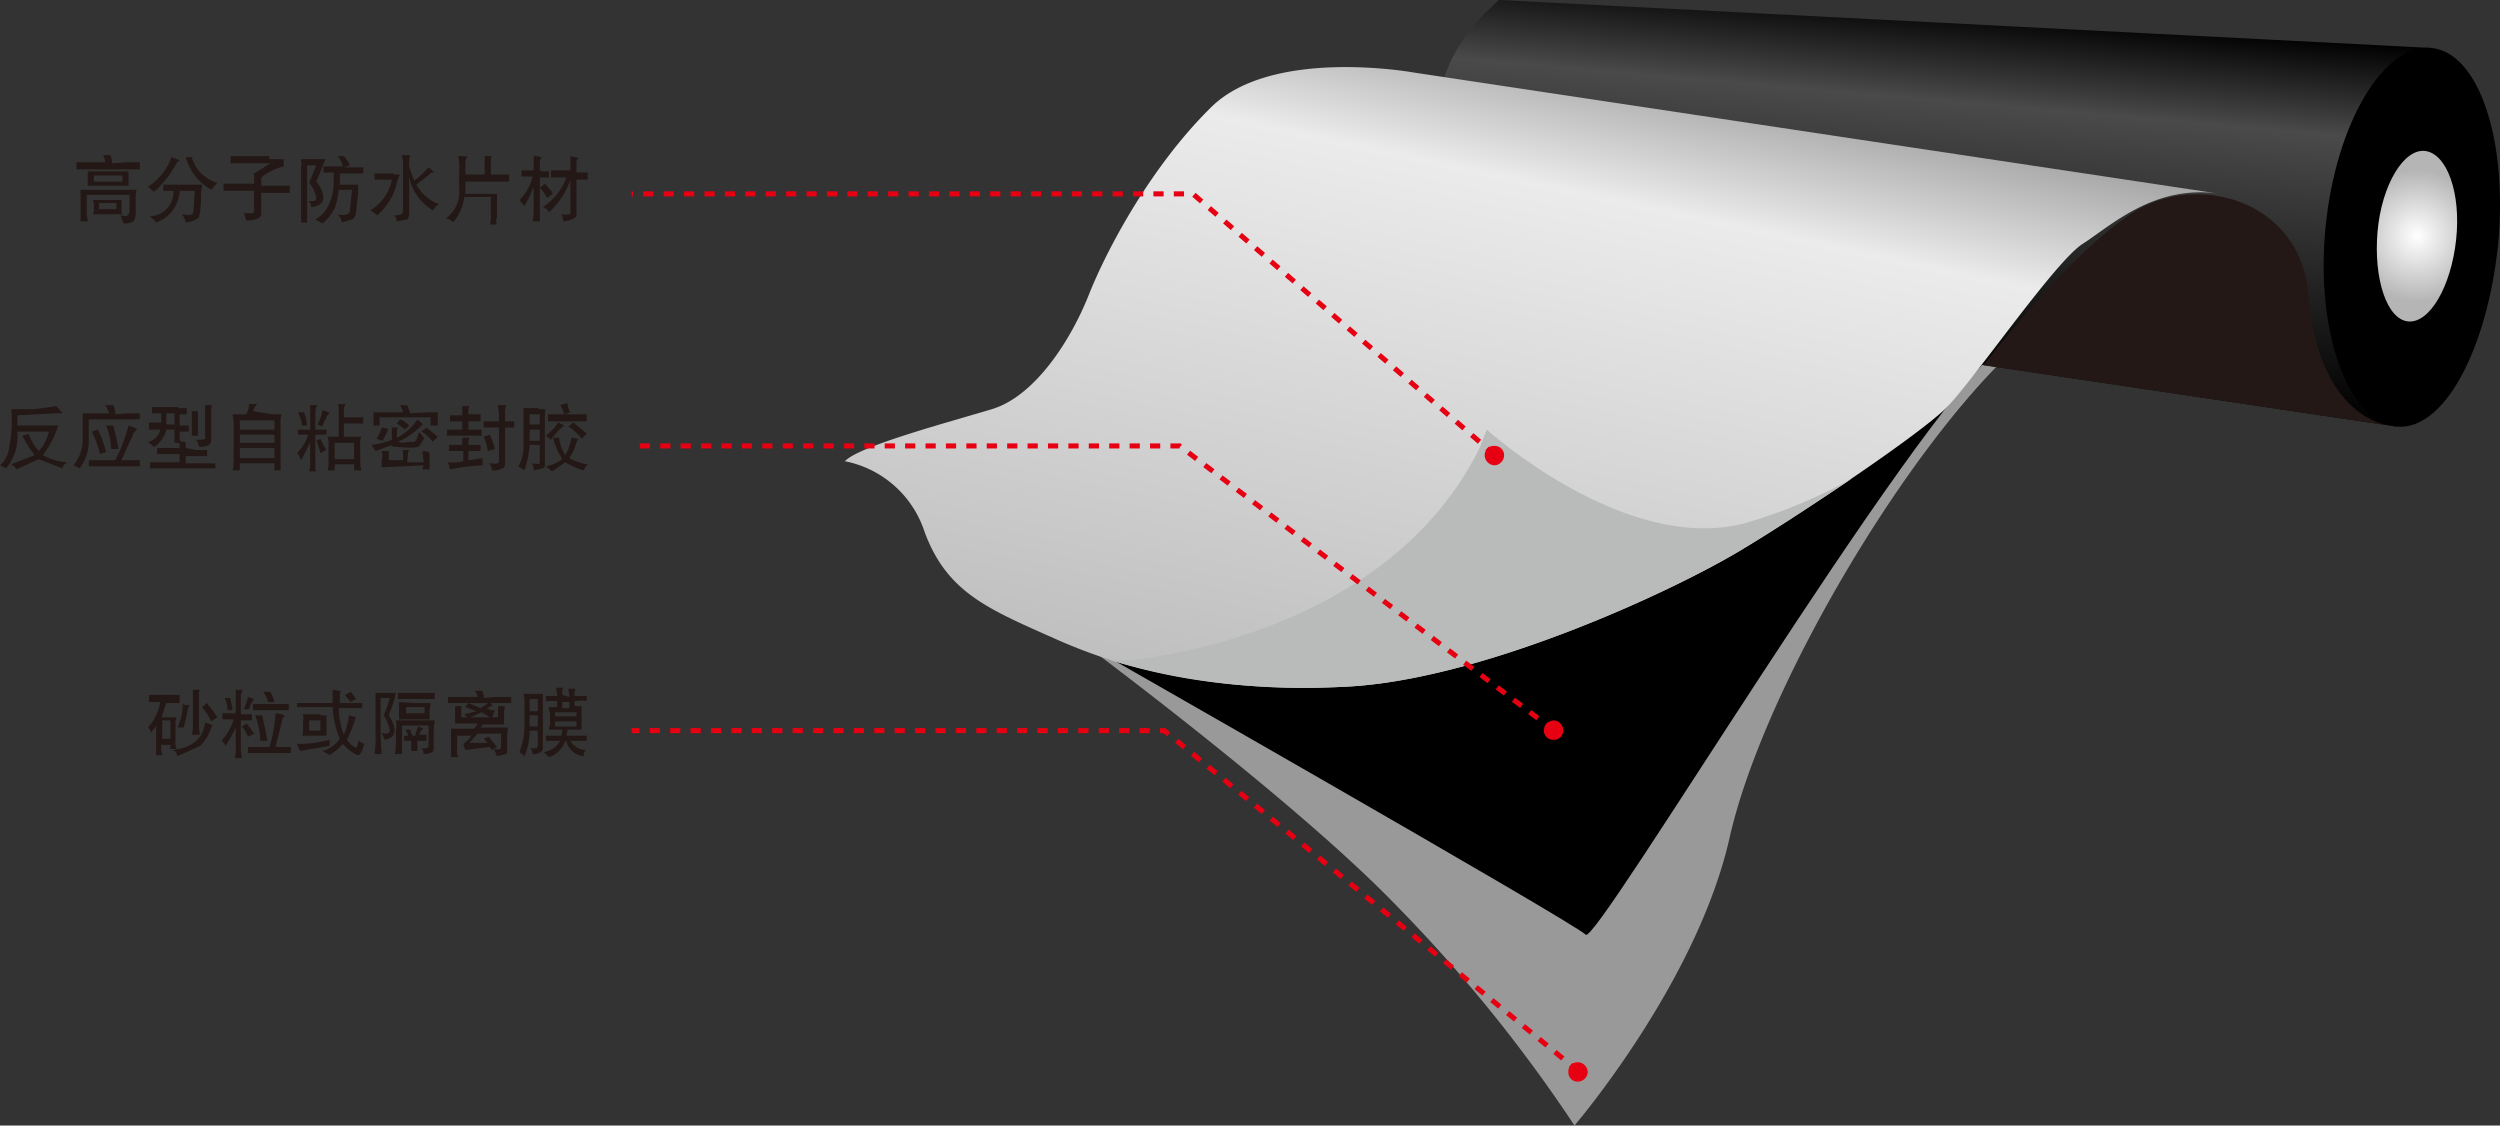 <svg xmlns="http://www.w3.org/2000/svg" xmlns:xlink="http://www.w3.org/1999/xlink" width="245" height="110.3" viewBox="0 0 245 110.3"><rect x="0" y="0" width="245" height="110.3" fill="#333333" stroke="none"/><defs><style>.a{fill:#999;}.b{fill:url(#a);}.c{fill:url(#b);}.d{fill:#231815;}.e{fill:url(#c);}.f{fill:#b9baba;}.g{fill:#e60012;}.h{fill:none;stroke:#e60012;stroke-width:0.5px;stroke-dasharray:1;}</style><linearGradient id="a" x1="194.1" y1="45.71" x2="197.34" y2="8.63" gradientUnits="userSpaceOnUse"><stop offset="0"/><stop offset="0.75" stop-color="#4a4a4a"/><stop offset="1"/></linearGradient><radialGradient id="b" cx="243.95" cy="31.22" r="6.53" gradientUnits="userSpaceOnUse"><stop offset="0" stop-color="#fff"/><stop offset="0.99" stop-color="#b5b5b6"/></radialGradient><linearGradient id="c" x1="148.85" y1="80.05" x2="162.89" y2="13.97" gradientUnits="userSpaceOnUse"><stop offset="0" stop-color="#bfbfbf"/><stop offset="0.81" stop-color="#ebebeb"/><stop offset="1" stop-color="#a6a6a6"/></linearGradient></defs><path class="a" d="M110.9,69.4S133.4,85.9,144,96.9a145.3,145.3,0,0,1,17.4,21.5s12-14,15.2-28.2S193.3,53,204.1,42.7l-11.6-5L115.9,65.6Z" transform="translate(-7.1 -8.1)"/><path d="M112.9,70.9s48.6,27.7,49.6,28.8,31.8-50.5,40.7-57.6l-24.6-5.2Z" transform="translate(-7.1 -8.1)"/><path class="b" d="M154,8.1l91.4,4.7-3.5,37.1L158.7,37.5S138.2,21.9,154,8.1Z" transform="translate(-7.1 -8.1)"/><path d="M251.9,32.2c-1.1,10.2-5.3,18.2-10,17.7S234,40.6,235,30.4s5.7-18.1,10.4-17.6S252.9,22,251.9,32.2Z" transform="translate(-7.1 -8.1)"/><path class="c" d="M247.8,31.6c-.5,4.6-2.6,8.2-4.7,8s-3.4-4.2-3-8.8,2.6-8.2,4.7-7.9S248.3,27,247.8,31.6Z" transform="translate(-7.1 -8.1)"/><path class="d" d="M241.9,49.9s-7.5,0-8.6-13c-.7-9.1-10.9-12.1-17.3-7.9s-14.5,14.9-14.5,14.9Z" transform="translate(-7.1 -8.1)"/><path class="e" d="M224.7,27.1,145.6,15.2s-13.8-2.5-19.8,3.4-10.3,14.1-12,18.4-5.2,9.9-9.5,11.2-13,3.6-14.4,5.1a10.3,10.3,0,0,1,7.8,6.9c2.2,6,6.3,7.6,12.8,10.5s15.2,5.3,28.4,4.7,32.1-9.3,39-13.5,17.2-11.2,19.8-13.7S208.4,33.8,211.2,32,218.3,26.1,224.7,27.1Z" transform="translate(-7.1 -8.1)"/><path class="f" d="M188.6,55A50.2,50.2,0,0,1,178,59.4c-11.7,3-25.2-9.2-25.2-9.2l-.7,1.8c-9.4,19-34.5,20.8-34.5,20.8h-1.7a67.3,67.3,0,0,0,23,2.6c13.3-.6,32.1-9.3,39-13.5C181.1,60,185,57.4,188.6,55Z" transform="translate(-7.1 -8.1)"/><path class="g" d="M154.5,52.7a1,1,0,0,1-.9,1,1,1,0,0,1-1-1,.9.9,0,0,1,1-.9A.9.9,0,0,1,154.5,52.7Z" transform="translate(-7.1 -8.1)"/><path class="g" d="M160.3,79.7a.9.9,0,0,1-.9.9.9.9,0,0,1-1-.9,1,1,0,0,1,1-1A1,1,0,0,1,160.3,79.7Z" transform="translate(-7.1 -8.1)"/><path class="g" d="M162.7,113.2a1,1,0,0,1-1,.9.9.9,0,0,1-.9-.9.9.9,0,0,1,.9-1A1,1,0,0,1,162.7,113.2Z" transform="translate(-7.1 -8.1)"/><polyline class="h" points="146.5 44.6 116.9 19 61.9 19"/><polyline class="h" points="152.3 71.6 115.6 43.7 61.9 43.7"/><polyline class="h" points="154.7 105 114.1 71.6 61.9 71.6"/><path class="d" d="M19.6,24h1.2v.7H14.6v-.7h2.8a1.4,1.4,0,0,0-.2-.7h.7a2.4,2.4,0,0,1,.2.8Zm.8,4.9a1.7,1.7,0,0,1-.2.9,1.9,1.9,0,0,1-1,.2l-.3-.8c.4.1.6.1.7,0a.6.6,0,0,0,.2-.5V27.2H15.6v1.7c0,.4.1.7.1.9H15V26.7h5.5a2.2,2.2,0,0,0-.1.9Zm-.7-3.2v.6h-4V24.9h4v.8ZM19,28.5c0,.3,0,.5.1.6H16.2a1.1,1.1,0,0,0,.1-.5v-.3a1.3,1.3,0,0,0-.1-.6h2.9c-.1,0-.1.2-.1.6Zm-2.7-2.6h2.8v-.6H16.3Zm.5,2.7h1.7V28H16.8Z" transform="translate(-7.1 -8.1)"/><path class="d" d="M24.7,23.8l-.2.2a.1.1,0,0,0-.1.1,10.1,10.1,0,0,1-2.2,2.8l-.6-.5a5.7,5.7,0,0,0,2.3-2.9Zm.9,2.4h1.3c0,.3-.1.6-.1,1v.3a8.6,8.6,0,0,1-.2,1.9,2.3,2.3,0,0,1-1.3.5,1.5,1.5,0,0,0-.4-.8c.7.1,1,.1,1.1-.1s.1-1.1.2-2.2H24.7a3.4,3.4,0,0,1-2.3,3.1c-.1-.2-.3-.3-.6-.6a2.4,2.4,0,0,0,2.3-2.5h-1v-.6h2.5Zm.4-2.8c-.1.2-.1.3,0,.4A3.5,3.5,0,0,0,28.4,26l-.6.7a5.3,5.3,0,0,1-2.5-3.2H26Z" transform="translate(-7.1 -8.1)"/><path class="d" d="M33.5,23.7h1.4v.7a6,6,0,0,0-2.2,1.1v.8h2.8v.7H32.7V29a.5.5,0,0,1-.3.5,2.9,2.9,0,0,1-1.2.2A1.9,1.9,0,0,0,31,29h.8c.1,0,.2-.1.2-.3V26.8H29v-.7h3v-1l1.6-1H29.7v-.7h3.8Z" transform="translate(-7.1 -8.1)"/><path class="d" d="M38.3,23.7H39l-.9,2.2a2.8,2.8,0,0,1,.7,1.6.9.9,0,0,1-.3.6,1.9,1.9,0,0,1-.9.3.7.7,0,0,0-.3-.6h.6c.2-.1.2-.2.2-.3s-.2-.9-.7-1.5l.7-1.7h-.9v5.6h-.6V24.4c.1-.2,0-.4,0-.7h1.7Zm2.5.8h1.9v.6H40.4v1.1h1.8v.8c-.1,1-.2,1.6-.2,1.8s-.1.7-.4.8l-1,.3c0-.3-.2-.5-.4-.8a1.4,1.4,0,0,0,.9,0q.1,0,.3-.3c0-.4.1-1.1.2-2.1H40.3a8,8,0,0,1-.4,1.8,4.4,4.4,0,0,1-1.2,1.5l-.7-.4a2.8,2.8,0,0,0,1.2-1.2,5,5,0,0,0,.6-2.3V25h-1v-.6h1.9a3.1,3.1,0,0,0-.5-1h.6a3.5,3.5,0,0,1,.6.9Z" transform="translate(-7.1 -8.1)"/><path class="d" d="M45.7,25.2h.6a3.4,3.4,0,0,0-.3.8,7.2,7.2,0,0,1-.5,1.4,7.3,7.3,0,0,1-1.4,1.8l-.7-.5h0a4.4,4.4,0,0,0,2.1-3H43.8v-.6h1.9ZM47.2,29a.8.8,0,0,1-.2.6l-1,.2c-.1-.3-.1-.5-.3-.6h0c.6,0,.9-.1.9-.4V24.1c0-.3-.1-.6-.1-.8h.8a3.1,3.1,0,0,0-.1,1.1,12.1,12.1,0,0,0,.5,1.4,8.3,8.3,0,0,0,1.4-1.3l.6.5h-.3l-.6.5-.9.7a4.2,4.2,0,0,0,2.2,1.9.1.1,0,0,1-.1.1c-.2.1-.3.3-.5.5a4.9,4.9,0,0,1-2.3-3.3Z" transform="translate(-7.1 -8.1)"/><path class="d" d="M55.2,25.2H57v.7H52.7v1.2h3.1v2.3a.8.8,0,0,0,0,.7h-.7a1.9,1.9,0,0,0,.1-.8V27.4H52.6a4.7,4.7,0,0,1-1.1,2.5c-.1-.2-.4-.3-.7-.4a3.2,3.2,0,0,0,1.3-2.9V24.9a5,5,0,0,0-.1-1.5c.6,0,.9,0,.9.1a.1.1,0,0,1-.1.1,1.3,1.3,0,0,0-.1.6v1h1.9V23.4h.7a.4.4,0,0,0-.1.3Z" transform="translate(-7.1 -8.1)"/><path class="d" d="M60.2,24.9h.7v.6H60v4.3h-.7a3.8,3.8,0,0,0,.1-1V26.4a17.2,17.2,0,0,1-.9,1.9l-.5-.6a4.7,4.7,0,0,0,1.3-2.3H58.2v-.6h1.2V23.4c.5,0,.8.1.8.2h0c-.2,0-.2.4-.2,1.2Zm.3,1.2.7.8a.3.3,0,0,0,.1.2l-.6.4a3.6,3.6,0,0,0-.7-1ZM63.6,25h1.1v.7H63.6V29c.1.4-.4.7-1.3.8a1.4,1.4,0,0,0-.2-.7H62c.7.1,1.1,0,1-.2V25.7a7.5,7.5,0,0,1-2.1,3.2,1,1,0,0,0-.6-.5,5.8,5.8,0,0,0,2.3-2.9H61.1v-.7H63V23.4l.9.2h-.1c-.1.1-.2.2-.2.3Z" transform="translate(-7.1 -8.1)"/><path class="d" d="M24.7,77H23.4l-.3.9c-.1.2-.1.4-.2.5h1.5a1.1,1.1,0,0,0-.1.6v1.6a2.2,2.2,0,0,0,.1.9h-.6v-.4h-.9a3.1,3.1,0,0,0,.1,1h-.6V79.1a.4.4,0,0,1-.1.3l-.4.5a.9.9,0,0,0-.3-.5,4.9,4.9,0,0,0,1.2-2.5H21.7v-.7h3ZM23,78.7v1.8h.8V78.7Zm4.5.3.5.2h-.1c0,.1-.1.1-.1.2a4,4,0,0,1-1.1,1.8l-2.2,1c-.1-.3-.2-.5-.5-.6,1.9-.2,3-1.1,3.2-2.7Zm-2.2-1.8h.4l-.2.4a14.9,14.9,0,0,1-.4,1.8h-.6a5.6,5.6,0,0,0,.5-2.3ZM26.6,79a4.1,4.1,0,0,0,.1,1.1h-.8a3.5,3.5,0,0,0,.1-1.2V75.7h.7a.7.7,0,0,0-.1.5Zm1.2-.2a5.6,5.6,0,0,0-.9-1.4l.5-.4.2.3a7.6,7.6,0,0,1,.8,1.1Z" transform="translate(-7.1 -8.1)"/><path class="d" d="M30.7,78.1h1.1v.6H30.7v2.6a10.4,10.4,0,0,0,.1,1.1h-.7a3.1,3.1,0,0,0,.1-1.2V79.4a13,13,0,0,1-1,1.8,1,1,0,0,0-.4-.5A5.5,5.5,0,0,0,30,78.6H28.9v-.6h1.3V75.7h.7a1.4,1.4,0,0,0-.2.7Zm-1.3-.4a2.7,2.7,0,0,0-.3-1.2h.5c.1,0,.1.1.1.2a8.4,8.4,0,0,1,.2,1Zm2,2.6a3.3,3.3,0,0,0-.6-1l.5-.3.7,1Zm.6-3.7h0a3,3,0,0,0-.5,1H31a5.6,5.6,0,0,0,.4-1.2Zm2.5,4.7h1.1v.6H31.4v-.6h2.1a12.8,12.8,0,0,0,.6-3.3q.9.1.9.3h0c-.1,0-.1.1-.2.2l-.7,2.8Zm.9-3.6H31.9v-.6h3.5Zm-2.8,3a7,7,0,0,0-.5-2.5h.7c.2,1,.4,1.8.5,2.5Zm.8-3.8a4.7,4.7,0,0,0-.5-1h.7l.2.4.2.6Z" transform="translate(-7.1 -8.1)"/><path class="d" d="M41.5,77h1.1v.5H40.3a7.5,7.5,0,0,0,.5,2.6,7.4,7.4,0,0,0,.5-1.9l.8.2H42c-.1.1-.1.1-.1.2a13.8,13.8,0,0,1-.8,2,2.4,2.4,0,0,0,.9.8,1.2,1.2,0,0,0,.2-.7l.6.3c-.2.7-.4,1.1-.6,1.1s-.9-.4-1.5-1.1a5.2,5.2,0,0,1-1.3,1.1l-.7-.4a3.2,3.2,0,0,0,1.7-1.2,8.9,8.9,0,0,1-.7-3.1H36.2V77h3.5V75.7c.6.1.8.1.8.2h0c-.1.1-.1.1-.1.2V77Zm-2.1,4.2-2.9.5-.3-.7a11.7,11.7,0,0,0,3.2-.4Zm-.9-3h.6v2H36.7a.8.8,0,0,0,.1-.4V78.6c.1,0,0-.2,0-.5h1.7Zm-1.1,1.5h1.1v-1H37.4Zm4-2.8c0-.1,0-.1-.1-.2l-.4-.5.6-.3.5.7Z" transform="translate(-7.1 -8.1)"/><path class="d" d="M44.4,76.5v3.4s0,.7.1,2.1h-.7a10.9,10.9,0,0,0,.1-2V76h2a13.6,13.6,0,0,1-.7,2.2c.9,1.4.7,2.2-.4,2.4l-.3-.7c.5.2.7.1.8-.2a3.7,3.7,0,0,0-.6-1.5,10.7,10.7,0,0,0,.6-1.7Zm5.2,5c0,.3-.2.4-.8.5h-.2a.8.8,0,0,0-.2-.6h0c.4.1.7,0,.7-.2v-2H46.5V82h-.7a7.1,7.1,0,0,0,.1-1.5v-.8a3.1,3.1,0,0,0,0-1h3.8c0,.3-.1.6-.1,1Zm.1-4.9H46.1V76h3.6Zm-1.9.4h1.5c0,.3-.1.5-.1.8v.8h-3V76.9Zm1.1,3.7H48v1h-.6v-1h-.7v-.5h1.1a2.9,2.9,0,0,1,.3-.9l.5.2h0a.9.9,0,0,0-.4.6h.7Zm-1.8-.5h0a1.6,1.6,0,0,0-.3-.6h.5a2.4,2.4,0,0,0,.3.7ZM46.9,78h1.8v-.6H46.9Z" transform="translate(-7.1 -8.1)"/><path class="d" d="M55.8,76.4h1.4v.6H51v-.6h2.9a.9.9,0,0,0-.3-.6h.8a.8.8,0,0,0,.1.4v.3Zm.7,1.9v.8H54.4l-.2.3h2.7a4.1,4.1,0,0,0-.1,1v1.1c0,.3,0,.5-.1.5l-.9.2-.3-.7c.3,0,.5.1.6,0s.1,0,.1-.2V80H53.9l-.8.9h1.8l-.4-.4.5-.2.8,1-.5.3-.2-.3-2.4.3-.2-.6a2.9,2.9,0,0,0,.8-.8H51.9v1.1a2.5,2.5,0,0,0,.1,1h-.7V79.5h2.3l.3-.5H51.7V77.3h.7a.4.4,0,0,0-.1.3v.8h3.6V77.3c.4,0,.7,0,.7.1a1.5,1.5,0,0,0-.1.7Zm-1.2.2-1-.6-1.3.6-.4-.4,1.2-.3-1.1-.4L53,77l1.2.5.9-.6.3.4h-.2l-.3.2h-.2l.6.2h.3Z" transform="translate(-7.1 -8.1)"/><path class="d" d="M60.3,81.3a.6.6,0,0,1-.2.5,1.3,1.3,0,0,1-.8.2,1.4,1.4,0,0,0-.2-.6c.5.1.7,0,.7-.2V79.7H59a6.2,6.2,0,0,1-.5,2.5l-.5-.4a6.8,6.8,0,0,0,.5-2.7V77a2.8,2.8,0,0,0-.1-.9h1.9v5.2ZM59,76.6v1.2h.8V76.6Zm0,1.6v1.1h.8V78.2Zm3.9-1.8c0-.3-.1-.6-.1-.8h.7a1.5,1.5,0,0,0-.1.7h1.2v.5a2.1,2.1,0,0,0-.8,0h-.4v.5h.7v2.3H62.7a1.3,1.3,0,0,1-.1.6h2v.5H63a1.8,1.8,0,0,0,1.5.9.8.8,0,0,0-.2.6,1.9,1.9,0,0,1-1.7-1.5h-.1a2.5,2.5,0,0,1-1.6,1.6l-.5-.5A2.2,2.2,0,0,0,62,80.7H60.6v-.5h1.5a1.3,1.3,0,0,0,.1-.6H60.9a.6.6,0,0,1,.1-.4V77.9a.7.7,0,0,1-.1-.5h.8v-.6H60.6v-.5h1.1c0-.3-.1-.6-.1-.8h.7c-.1.1-.1.4-.1.7Zm-1.4,1.5v.4h2.1v-.4Zm0,.9v.5h2.1v-.5Zm.7-1.3h.7v-.6h-.7Z" transform="translate(-7.1 -8.1)"/><path class="d" d="M12,49.8h.8a8.9,8.9,0,0,1-1.5,2.9,5.6,5.6,0,0,0,2.4.7,1,1,0,0,0-.5.6l-2.3-.9-2.2,1a1.2,1.2,0,0,0-.5-.5l2.3-.9a10.5,10.5,0,0,1-1.2-1.9l.6-.2a5,5,0,0,0,1,1.7,4.3,4.3,0,0,0,1-1.9H8.8A4.9,4.9,0,0,1,7.7,54l-.6-.3A2.6,2.6,0,0,0,8,51.9a12.5,12.5,0,0,0,.2-3.7h2.3l2.1-.3c.4.4.6.6.6.7h-.6l-3.8.2v1Z" transform="translate(-7.1 -8.1)"/><path class="d" d="M19.7,48.6h1.1v.6h-5v2.1a4.4,4.4,0,0,1-.9,2.7l-.6-.3a4,4,0,0,0,.9-2.7V48.6h2.6l-.3-.7a.1.1,0,0,1-.1-.1h.8a2,2,0,0,1,.2.9Zm.3,4.6h.8v.6h-5v-.6h2.6a17.1,17.1,0,0,0,1.3-3.4l.8.3c0,.1,0,.1-.1.2a.9.9,0,0,0-.3.5l-.7,1.5-.4.9Zm-3.1-.6a11.3,11.3,0,0,0-.8-2.2l.6-.2a12,12,0,0,1,.8,2.2Zm1.1-.5a7.1,7.1,0,0,0-.5-2.3h.7c.2.8.4,1.6.5,2.3Z" transform="translate(-7.1 -8.1)"/><path class="d" d="M24.6,48.1h.7a.1.1,0,0,0,.1-.1v.7h-.7v1.1h.9v.6h-.9v.5c0,.2.1.5.1.6h-.6V50.2h-.8a2.7,2.7,0,0,1-1.2,1.7l-.6-.5a1.5,1.5,0,0,0,1.2-1.2H21.7v-.7h1.2V48.6H22V48h2.6Zm1.7,4.1h1.1v.6H25.3v.7h2.9V54H21.8v-.6h2.9v-.8H22.5v-.6h2.2c0-.2,0-.5-.1-.6s.8,0,.7.1h0v.5Zm-2.9-3.6v1.1h.8V48.6Zm3.1,1.5v.7h-.6V48.4h.6v1.7Zm1.3,1a.8.8,0,0,1-.2.6,2.2,2.2,0,0,1-1,.2,1.1,1.1,0,0,0-.3-.7c.6,0,.9,0,.9-.2V47.8h.7a1.3,1.3,0,0,0-.1.6Z" transform="translate(-7.1 -8.1)"/><path class="d" d="M33.8,48.7h.9a1.9,1.9,0,0,0-.1.8v4.7H34v-.7H30.6v.7h-.7a5.4,5.4,0,0,0,.1-.8V49.5c0-.3-.1-.6-.1-.8h1.3a1.7,1.7,0,0,0,.3-1h.8a2.1,2.1,0,0,0-.4.7Zm-3.2,1.5H34v-.9H30.6Zm0,1.3H34v-.8H30.6Zm0,1.5H34V52H30.6Z" transform="translate(-7.1 -8.1)"/><path class="d" d="M38,50.2h1.1v.5H38v3.2c0,.2,0,.3.1.4h-.7a2.5,2.5,0,0,0,.1-.8V51.4a14.8,14.8,0,0,1-.9,1.8,1.6,1.6,0,0,0-.4-.7,4.2,4.2,0,0,0,1.1-1.8h-1v-.5h1.2V47.8h.7a1.4,1.4,0,0,0-.2.7Zm-1.3-.4a4,4,0,0,0-.4-1.3h.6a3.9,3.9,0,0,0,.2.6c0,.3.1.5.1.7Zm1.8,2.7a7.9,7.9,0,0,0-.4-1.2l.4-.2.4.8c.1.1.1.3.2.3Zm.9-3.9a.1.1,0,0,0-.1.1l-.2.2c0,.2-.2.4-.3.7s-.1.2-.1.3l-.5-.2a3.8,3.8,0,0,0,.5-1.4C39.2,48.5,39.4,48.5,39.4,48.6Zm1.4.4h1.9v.6H40.8v1.3h1.7a2.2,2.2,0,0,0-.1.9v1.4a5.8,5.8,0,0,0,.1,1h-.7v-.6H39.9v.6h-.7a2.8,2.8,0,0,0,.1-.9V51.7a1.7,1.7,0,0,0-.1-.8h1.1V48.6c0-.5,0-.8-.1-.9H41a.8.8,0,0,0-.2.5Zm-.9,2.5v1.6h1.9V51.5Z" transform="translate(-7.1 -8.1)"/><path class="d" d="M45.5,50.3V50h.6c0,.1-.1.2-.1.3v.7a5.1,5.1,0,0,0,2-1.8l.6.5h-.1l-.2.2a7.2,7.2,0,0,1-2.2,1.5,1.7,1.7,0,0,0,1,0h.6c.2-.1.3-.4.4-.8s.4.4.6.4l-.5.8c-.2.2-.9.2-2.1.1s-.5-.1-.6-.2l-1.6.6-.4-.6a7.1,7.1,0,0,0,2-.5Zm3.8-1.8H50v1.3h-.7V49h-5v.8h-.6V48.5h2.9a2.4,2.4,0,0,0-.3-.7H47l.3.8Zm-4.2,1.6v.2l-.5,1-.6-.2a3.7,3.7,0,0,0,.5-1.1ZM47,53.4h1.6c0-.5-.1-.8-.1-1s.7,0,.7.1h0v1.6h-.7c0-.1.1-.3.1-.4l-4.1.2v-.7a1.4,1.4,0,0,0,0-.9h.7v.9h1.4V52.2h.6c0,.1-.1.1-.1.2Zm-.2-3.2-.8-.6.3-.4a2.4,2.4,0,0,1,.9.6Zm2.7,1.2a3.6,3.6,0,0,0-1.1-1l.5-.4,1.1.9Z" transform="translate(-7.1 -8.1)"/><path class="d" d="M54.2,49.4H53v.8h1.3v.6H50.9v-.6h1.5v-.8H51.2v-.6h1.2v-.9h.7a1.7,1.7,0,0,0-.1.8h1.2Zm-.9,2.3h.9v.6H53v.9l1.4-.2v.7a21.3,21.3,0,0,0-3.2.4l-.2-.7a4.2,4.2,0,0,0,1.5-.1v-1H51.1v-.6h1.3V51h.7a1.7,1.7,0,0,0-.1.7Zm3.3-2.3h.9V50h-.9v3.5c0,.3-.1.5-.3.5a1.6,1.6,0,0,1-1,.2.9.9,0,0,0-.3-.7c.4,0,.7.1.8,0a.2.2,0,0,0,.2-.2V50H54.5v-.6H56v-.6c0-.4-.1-.7-.1-1h.8a2.5,2.5,0,0,0-.1,1Zm-1.7,2.9a4.7,4.7,0,0,0-.4-1.4l.6-.2a7.8,7.8,0,0,1,.5,1.4Z" transform="translate(-7.1 -8.1)"/><path class="d" d="M59.9,48.2h.7c-.1.1-.1.4-.1.7v4.7c0,.2,0,.3-.2.4l-.9.2a1.1,1.1,0,0,0-.2-.7c.6.1.8.1.8-.1V51.7H59a10.1,10.1,0,0,1-.5,2.5l-.6-.4a3.8,3.8,0,0,0,.5-2.2V48.1h1.5ZM59,49.7h1v-1H59Zm0,1.6h1V50.2H59Zm3.4-1.5a5.9,5.9,0,0,0-1.3,1.4l-.5-.4.2-.2a4.1,4.1,0,0,0,1-1.1Zm1.4,1.3a1.5,1.5,0,0,0-.3.7,6.7,6.7,0,0,1-.6,1.2,4.8,4.8,0,0,0,1.8.6,2.1,2.1,0,0,0-.4.6,7.5,7.5,0,0,1-1.8-.8l-1.3.9-.6-.5a3.7,3.7,0,0,0,1.6-.7,9.1,9.1,0,0,1-.8-1.7c0-.2-.1-.3-.1-.4h.6a3.8,3.8,0,0,0,.6,1.7,4.9,4.9,0,0,0,.6-1.7Zm.8-1.7H60.8v-.7h3.8Zm-2.2-.7a3.6,3.6,0,0,0-.4-.9l.7-.2a4.5,4.5,0,0,0,.2.8.1.1,0,0,1,.1.1Zm1.7,2.4a4.9,4.9,0,0,0-1.3-1.2l.5-.4,1.3,1.1Z" transform="translate(-7.1 -8.1)"/></svg>
